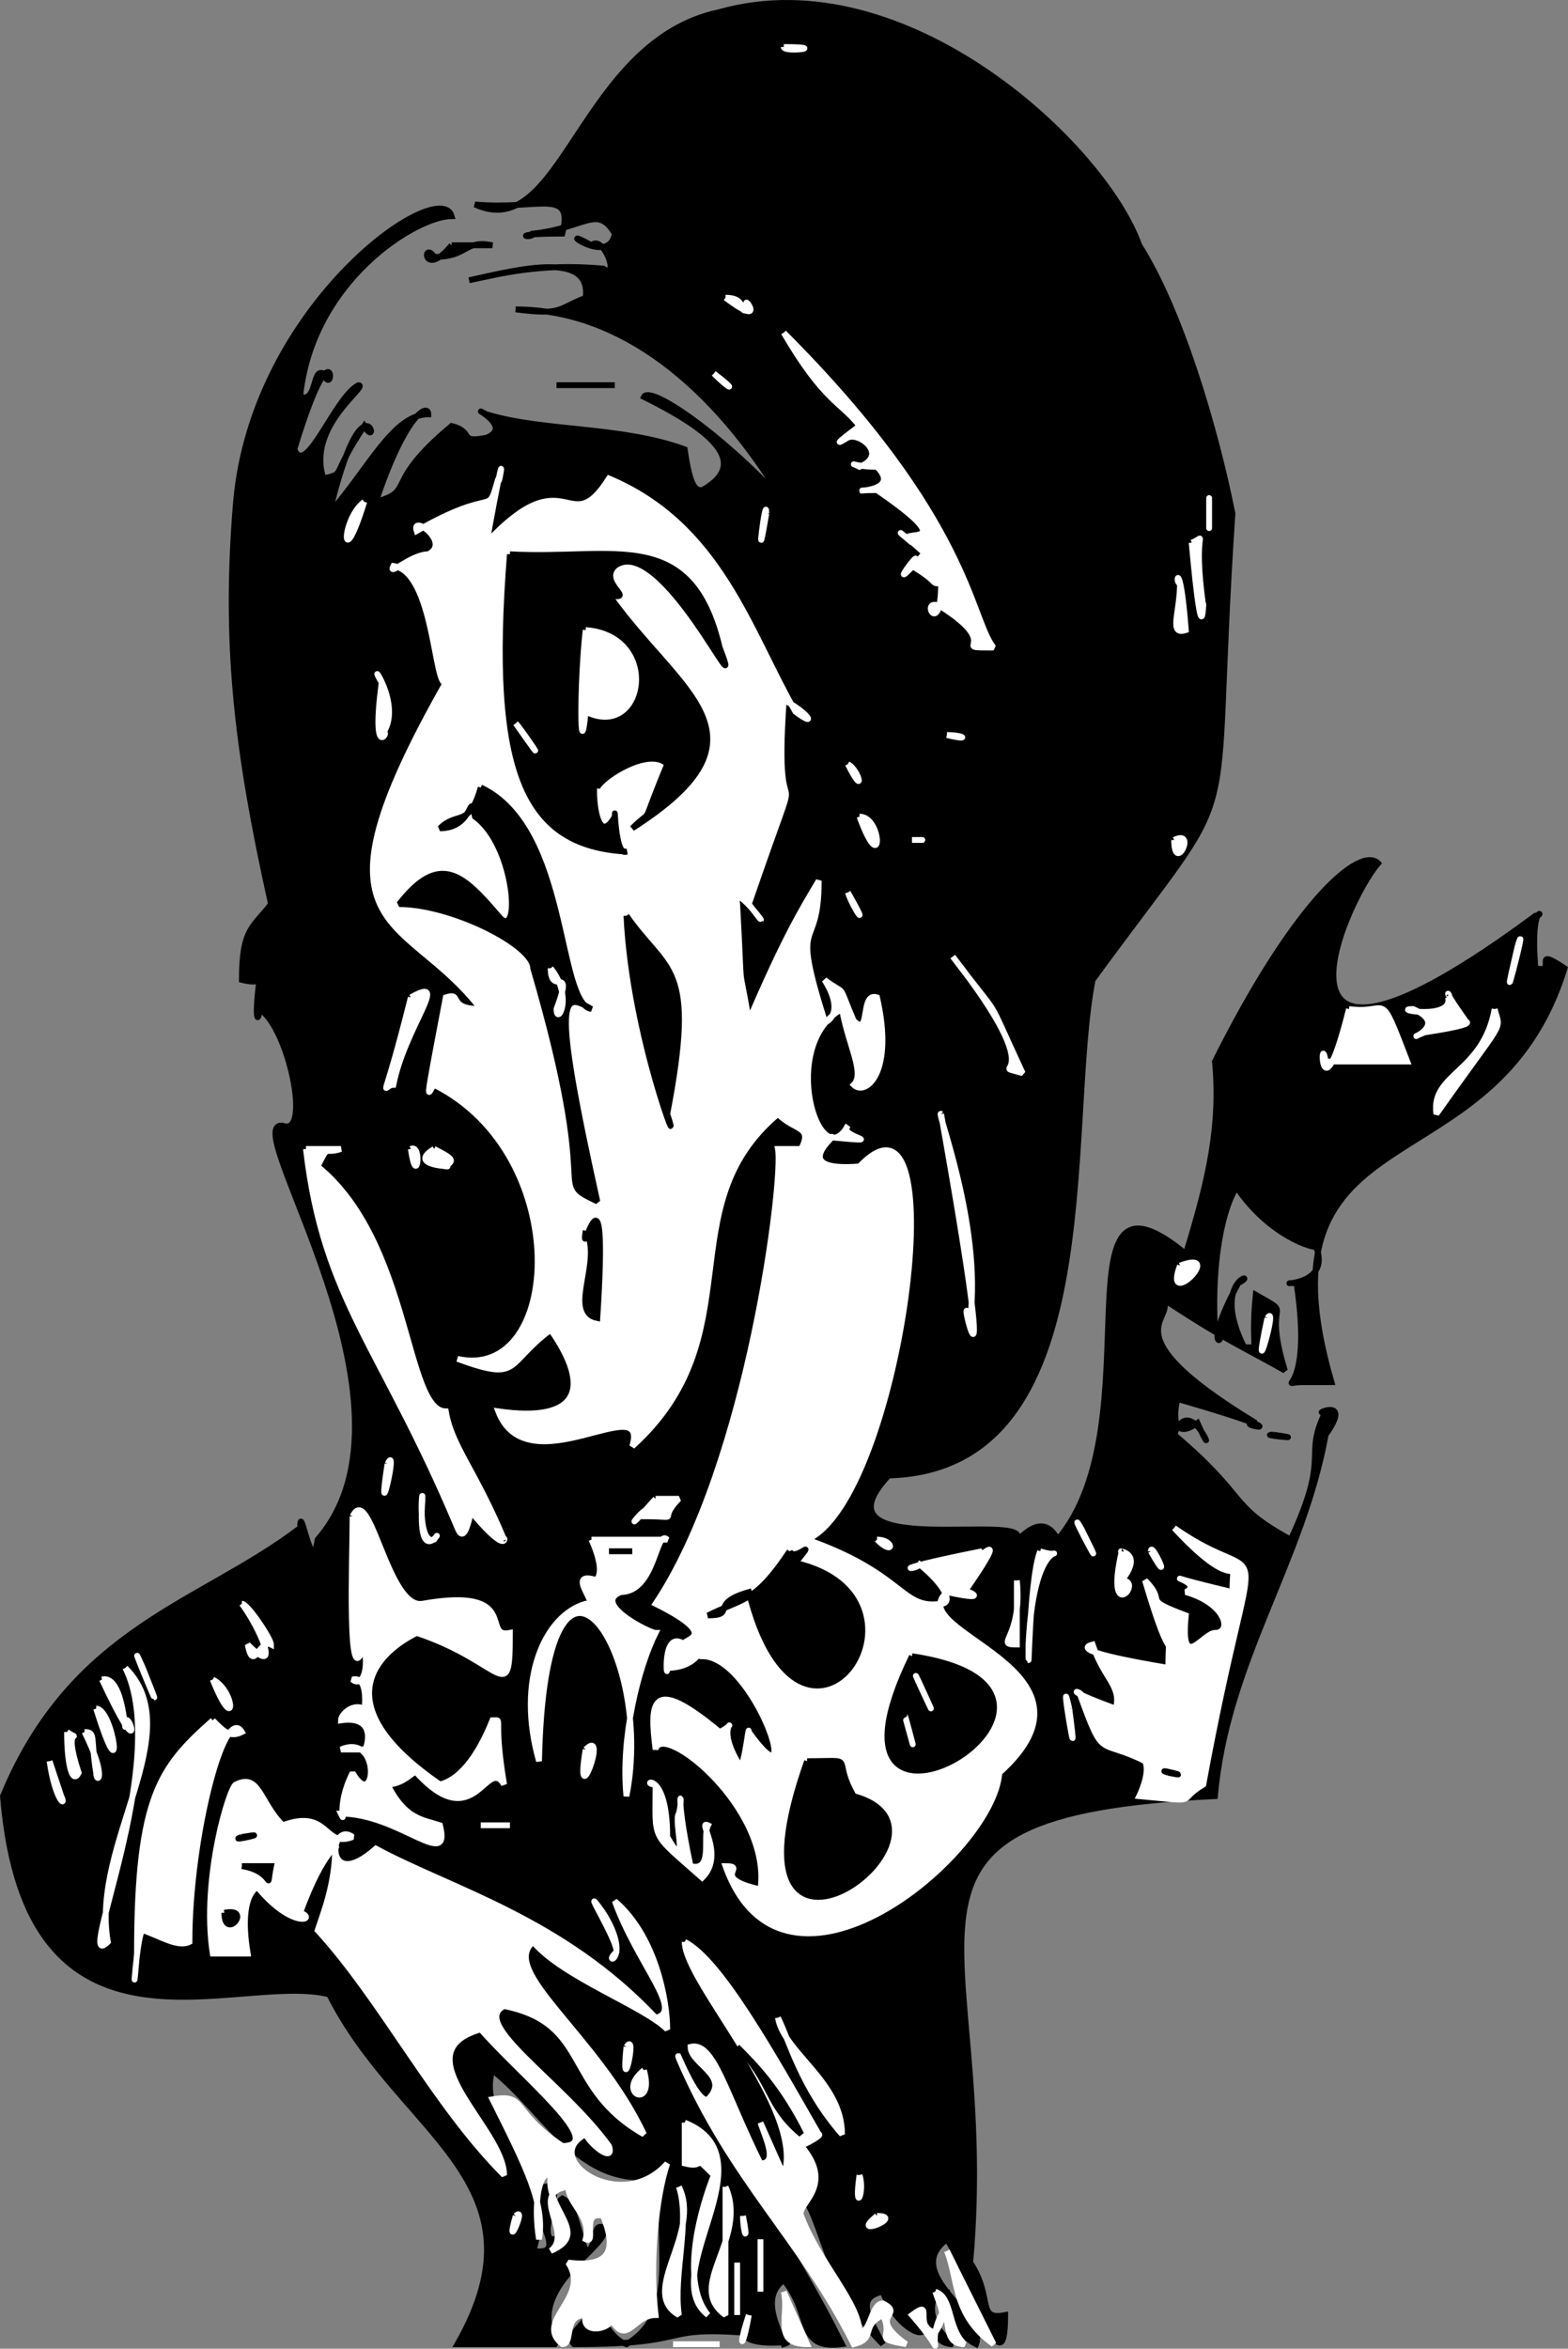 <svg xmlns="http://www.w3.org/2000/svg" width="269.096" height="402.843" version="1.2"><rect width="100%" height="100%" fill="#808080" stroke="none"/><g fill="none" stroke="#000" stroke-miterlimit="2" font-family="'Sans Serif'" font-size="12.5" font-weight="400"><path fill="#000" d="M123.508 2.067c32-9 66 23 72 40 7 11 13 31 16 46-4 60 3 43-24 80-5 26 3 84-35 85-14 15 25 6 22 11-1 2 4-6 7 0 17-20-1-68 22-49 4-13 6-22 5-33 14-28 25-37 28-34-6 7-23 46 27 9 2 0-1-3 0 9 4 1-1-4 5 0-12 39-54 23-40 71h-5c-5 0 2 3-1-17-5 0 7 1 3-7 4 2-6 1-13-9 1-3-5 4-4 24 3 2-3 5 4-8 4-2-5-1 1 11 3 0 1 1 2-9 7 4 1 0 5 13-7-4-10-5-22-13 6 4-11 5 17 22-5 0 11 3-13-4 1-6-4 9 3 4 4 9-1-6-4 2 13 11 9 12 20 18 7-15 2-14 6-22-3 1 5-3 0 4-4 22-17 39-19 62-64 3-37 24-42 80 4 6 1 10 6 9 0 14-6-7-10-13-8 6 7 13 5 18-4-2-5-7-5-9-2-1-5 4 1 9-4 0-3-5-5-5 2 6-5 2-7-4-5 1-2 5 0 9-14-14-8-29-23-31-4-5-2-7-3-5 5 13 11 20 19 36-8 1-5-5-10-11-4 3-1 8 0 11 3-1-6 1-7-2-15-1-8 2-29 2-2-2 4-4 2-7 3 2 4 6 7 7 10-6 4-19 7-29-15 3-20-10-30-18-3 9 11 20 7 31 7 1-2-7 2-11 4-1-1 7 1 9 7 0-1-5 2-7 2 1 2 3 4 9 2 0 1-5 3-4 2 3-14 10-8 20h-17c16-28-10-36-22-60-16-4-52 15-56-34 12-29 34-33 51-46 0-5 2 9 3 2 20-23-14-72-6-71 5 2 1-17-4-20 0 2-1 3 0-5 0-1 1 1-3 0 0-9 2-9 5-13-6-27-8-45-6-69 3-34 35-56 37-49-6 0-24 11-26 31 3 1 2-5 4-4 2 5 2-10-5 13 2 5 7-9 11-11 2 0-9 7-6 16 4-1 1 0 7-9 3 5 0-10-6 15 7-8 11-17 17-17 0-2-4 0-9 15 7-2 1-3 13-13 4 1 1 3 6 2 5-2-4-6 0-4 10 3 23 2 34 6 1 7 2 7 3 7 9-5 0-11-10-16 1-2 13 6 24 18-12-20-28-33-46-33 8 1 7 0 12-2 1-8-11-5-20-3 5-1 12-3 23-2 3 2 0-6-2-4-7-4 3 4 4-2-3-5-5-1-14 0 0 1-5 0 5 0 2-8-4-4-15-5 15 7 18-28 42-33" vector-effect="non-scaling-stroke"/><path fill="#000" d="M143.508 6.067c3 1 5 1 0 0" vector-effect="non-scaling-stroke"/><path fill="#fff" stroke="#fff" d="M134.508 8.067c8 0 0 1 0 0" vector-effect="non-scaling-stroke"/><path fill="#000" d="M77.508 42.067h7c-5-1-4 2-10 2-2-3-2 4 3-2" vector-effect="non-scaling-stroke"/><path fill="#fff" stroke="#fff" d="M124.508 51.067c4 0 2 3 4 2-2-4 4 4-4-2m10 6c32 32 32 49 36 54-8 0 2 0-9-7-4-2 0 6 0-4-2 0 0 0-5-3 3-5-6 7 2-2 2 1-8-7-2-2-4-3 10 2-6-9-8 0 5 1 0-4-4 0-5-1-3 0 5-2 0-6-2-5 3-2-6 4 2-2-3-4-6-4-13-16m-12 7c4 3 3 3 0 0" vector-effect="non-scaling-stroke"/><path fill="#000" d="M95.508 66.067h10-10m85 9h4c-2 0 6 0-7 9-3 0 1-3 3-9m-10 2c7 3-3-6 3 7 4-7-2 11-3-7" vector-effect="non-scaling-stroke"/><path fill="#fff" stroke="#fff" d="M85.508 82.067c0 3 2-11-2 11 14-15 14 0 21-11 19 8 24 26 32 40 4 3 2 0-2-2-2 28 5 3-6 35 6 8-3-5-2 0 1 18 0 8 2 20 6-14 9-19 12-24 0 13-5 5 1 24-3 1 5 1 0-7 4 3 2 0 5 7 3 3 1-5 4-4 3 13-2 17-4 15 2-2-1-7-2-13-11 6-4 29 1 20-2 2 8 3-3 2 2-1-8 6 5 5 17-18 7 57-9 64 17 6 16 12 23 11 2 0 1-3-4-7 2 1-9 2 11-2-2 3 6-6-3 7-1-1 6 2-3 0-8 7 29 13 9 31-1 14-37 44-47 16 4 0-3 2 6 4 2-14-17-29-18-24-1-8-1-13 11-3 4-2-1-2 3 5 1 4 2-7 2-5 10 14 1-13-8-13 0-3 0 2-6 2 0 3-1-7 3-4-1-1 7-1-5-7 16-24 22-73 21-78h4c2-4-1-3-4-6-19 16-4 38-25 57 3-10-18 7-23-6 14 2 16-4 9-14-8 6-5 9-16 5 18 4 20-35-4-47-1 1-2 6 2-15 3-1 0 2 6 2-13-17-31-12-6-56-2 1-2-19-9-20-1 2 3-2 6-2 4-2-3-7-2-4 14-8 12-2 14-9m-23 4c-4 3-4 13 0 0" vector-effect="non-scaling-stroke"/><path fill="#000" d="M185.508 86.067c-4-1 12 5-1 16-4-2 1 8 1-14 3-3-2 2-4 3 2 0 0 0 4-5" vector-effect="non-scaling-stroke"/><path fill="#fff" stroke="#fff" d="M207.508 86.067c0-4 0 12 0 0m-76 2c0-4-2 12 0 0m73 5c3-1 0-3 2 11 0-3 0 11-2-11" vector-effect="non-scaling-stroke"/><path fill="#000" d="M87.508 95.067c18 1 31-5 36 16 5 13-10-20-18-14-3 3 4 6-1 5 12 17 29 24 4 40 4-4 1 1 6-11-3-3-11 2-12 4-1-5-1 12 3 5 0-3 0 7 2 6-17-1-23-13-20-51m86 0c7-3 9 8 1 9-7-2 9 6 1-9 0 1-9 7-2 0" vector-effect="non-scaling-stroke"/><path fill="#fff" stroke="#fff" d="M202.508 100.067c-1 0 0-5 1 8-3 1-1-3-1-8" vector-effect="non-scaling-stroke"/><path fill="#000" d="M195.508 104.067c3-1 1 6 0 4-3-3-5 1-8 7-3-2-1-1 8-11" vector-effect="non-scaling-stroke"/><path fill="#fff" stroke="#fff" d="M100.508 108.067c13 1 10 19 0 14-1 10-1-5 0-14" vector-effect="non-scaling-stroke"/><path fill="#000" d="M196.508 113.067c1 6 3-18-1 22 3 0 0 0 5-4-4 2 8-5-5 6-4 2 3-5-3-4-2-13 6 3 3-16 2 1-3 1-5 5 0-2-6 5 6-9" vector-effect="non-scaling-stroke"/><path fill="#fff" stroke="#fff" d="M65.508 117.067c-3-5 4 4 0 9 2-2-2 6 0-9m23 7c1 1 7 10 0 0m74 2c4 1 3 0 0 0m-17 5c2 1 3 6 0 0" vector-effect="non-scaling-stroke"/><path fill="#000" d="M82.508 135.067c15 7 13 37 19 38-5-3-7-3 1 33-8-4 1 1-11-40 0-4-14-11-23-11 7-9 11-5 17 2 4 5 3-12-4-17-1-5 0 2-6 2 3-3 5 0 7-7" vector-effect="non-scaling-stroke"/><path fill="#fff" stroke="#fff" d="M147.508 140.067c4 0 4 11 0 0" vector-effect="non-scaling-stroke"/><path fill="#000" d="M188.508 140.067c-3-3 7 2-1 2 1-2-4 4 1-2" vector-effect="non-scaling-stroke"/><path fill="#fff" stroke="#fff" d="M156.508 144.067s4 0 0 0m45 0c4-2 0 6 0 0" vector-effect="non-scaling-stroke"/><path fill="#000" d="M175.508 148.067c-1 0 11 1-4 3 1-2-7 4 4-3m12 0c0-4-1 5 5 0 3 2-6 5-5 0" vector-effect="non-scaling-stroke"/><path fill="#fff" stroke="#fff" d="M145.508 153.067c4 7 1 3 0 0" vector-effect="non-scaling-stroke"/><path fill="#000" d="M107.508 157.067c7 10 12 8 7 34 3 9-6-13-7-34" vector-effect="non-scaling-stroke"/><path fill="#fff" stroke="#fff" d="M260.508 162.067c2-6-4 17 0 0m-97 2c9 12 5 5 12 20-7-2 6 3-12-20m-69 2c4 5 1 10 1 7 3-8-1-2-1-7m-24 5c7-4-1 5-3 15-2 0-2 5 3-15m178 0c1 0-2-3 3 4-3 0 6 0-7 2-5 2 5-1-2-4-4 0 7 2 6-2m-17 2c7 1 5-4 10 9h-14c-1-6-1 11 4-9m25 0c1 4 2 1-10 18-1-7 8-7 10-18m-95 18c-1-1 7 19 5 35-3-8 6 27-5-35m-109 6h6c-3 1-2-1-4 3 16 13 15 42 22 42 1 6 5 10 10 22 0-1 1 3-5-4 0-9-1 7-3 2-13-31-23-39-26-65m18 0c2-1 1 7 0 0m4 0c4 2 3 2 2 3 2 0-7 0-2-3" vector-effect="non-scaling-stroke"/><path fill="#000" d="M100.508 211.067c-1 7 4-16 2 15-5-1 1-10-2-15" vector-effect="non-scaling-stroke"/><path fill="#fff" stroke="#fff" d="M202.508 217.067c8-3-3 8 0 0m15 9c2-3-3 14 0 0" vector-effect="non-scaling-stroke"/><path fill="#000" d="M218.508 246.067c-3 0 7 1 0 0" vector-effect="non-scaling-stroke"/><path fill="#fff" stroke="#fff" d="M66.508 251.067c2-4-2 13 0 0m6 6c0-3-1 8 2 7 2-3-3 6-2-7m40 0h4c-4 4 1 3-6 3 2-4-6 6 2-3m-52 3c3-6 6 16 12 15 17-3 10 6 15 5 0 13-1 5-16 0-8 4-15 13 4 26 4-1 7-6 9-11 2 0 0-1 2 11-3-5-5 9-15-2 0-1-2 2-5 2 3 6 6 6 9 7 2 8-7-2-17-2 1 2-1-1 2-7 4 7 5-7-2-4h4c0 1 3-6-4-5 0-1 2-3 4-2-1 6 2-6-2-5 1 1 3 0 2-6-3 10-2-15-2-22m125 2c-3-5 6 12 0 0m16 0c17 12 14-5 5 44-5 3 0 3-11 2 0 0 2-4 1-6-8-4-7 0-11-11 1-1-5-2 6 2 1-4-2-5-4-11-4 1 7 3 13 4 0-8 1 2-4-15 4 4-1 3 7 6-1 10 3 3 5 3 3 0 2-5-5-7 4-2-9-4 8 0 0-8 2 2-10-11m-100 2h13c-2-2-2 9-8 9-5 2 5 7 6 7-3 6-6 18-5 28 5-25-14-53-15-6-4-14 1-25 8-27 3 1-4-6 2-4-3 0 3 2-1-7m49 0c3 0 3 3 0 0" vector-effect="non-scaling-stroke"/><path fill="#000" d="M104.508 266.067h4-4m31 0c1 2 5-3 1 2 26 6 1 41-8 5-7 2-2 4-7 4 6-3 8-2 14-11" vector-effect="non-scaling-stroke"/><path fill="#fff" stroke="#fff" d="M178.508 266.067c6 2-1-5-2 16 0 10 0-11 2-16m14 0c-1 0 4 0 0 5 4 0-3 8 0-5m5 0c0-2 4 7 0 0m-23 5v11c-4 0 1-1 0-11m-133 4c1 0 5 6 5 7-2-1-3 5-4 0 6 6 2-3-1-7" vector-effect="non-scaling-stroke"/><path fill="#000" d="M156.508 284.067c40 6-20 41 0 0" vector-effect="non-scaling-stroke"/><path fill="#fff" stroke="#fff" d="M21.508 286.067c11 11-6 30-3 47-6 6 11-31 3-47" vector-effect="non-scaling-stroke"/><path fill="#fff" stroke="#fff" d="M24.508 286.067c-4-9 6 15 0 0m-7 2c4-1 4 12 4 7 1-1 3 8-4-7m19 0c4 2 4 10 0 0m121 0c-2-4 6 13 0 0m-141 5c3 0 5 16 0 0m167 0c-2-9 2 15 0 0m-147 2c2 2 3 3 5 2-3-5-9 18-9 36-2 1-5-1-8-2-1 0-2 16-1 4 0-27 4-32 13-40m119 0c-1-4 3 11 0 0m-144 2c3 2-1-2 2 7-1 2-2-1-2-7m3 0c2 0 1 1 2 7 0 2 2 1-2-7m86 3c4-4-2 12 0 0m-92 2 2 6c1 2-1 1-2-6" vector-effect="non-scaling-stroke"/><path fill="#000" d="M138.508 302.067c9 0 4-1 8 6 22 6-24 39-8-6m62 2c-3-1 5 1 0 0" vector-effect="non-scaling-stroke"/><path fill="#fff" stroke="#fff" d="M40.508 306.067c4-2 4 3 8 7 8-3 7 4 12 2-4-3-5 10 4 2 13 7 32 12 48 29 5-1-3-9-7-20 7 6 9 17 9 22-4-4-18-9-23-15-6 5 11 16 19 33-14-8-9-19-24-22-6 3 10 13 18 24 1 3-3 0-4-2-8 4 6 14 14 5-2 6-3 17-2 26-4 0-5 6-8 0 2 2-5 4-4 0-4 0-2 5-4 5-5-4 5-8 1-14 8 1 8-3 6-8-4-1-1 5-3 4 1-4-3-6-3-9-7 1 1 8-3 11 7-3-1-7 0-13-2-1-3 5-2 11 1-6-2-12-8-24 6-1 3 2 12 8 8 0-7-12-14-20-14 4 4 17 4 25-12-12-21-30-32-42 1-3 3-8 3-14 1-1-2 0-6 11 3 1-1 3-7-4 1-1-4-1-2 11h-6c-2-13 3-29 4-29m72 0c-3 0 2-3 2 9 4 7 1-3 2-4 1-4-1-5 2 9 4 1 2-5 3-7-2-1 3 5-1 9-9-8-8-6-8-16m-30 7h5-5" vector-effect="non-scaling-stroke"/><path fill="#000" d="M41.508 315.067c-3 1 6-1 0 0m0 5h5c-1 5 1 1-5 0m-3 8c5-1 0 5 0 0" vector-effect="non-scaling-stroke"/><path fill="#fff" stroke="#fff" d="M103.508 328.067c-5-7 4 7 2 7-2 2 3 1-2-7m14 5c6 3 15 19 23 33 0 0 1 0-3 2 6 7-1 10 0 12 3 8 10 15 10 20 2 0 2-5 4-5 4 2-3 2 4 7-6-1-2-1-4-5-4 2-1 4-5 5-9-18-21-28-30-49-1-3 3 8 5 7 4-4-3-6-3-9 4-1 6 8 12 20 3 0 1-4 0-7l4 9c4-11-17-33-17-40m16 13c1 6 11 11 11 20-7-8-9-16-11-20m-26 5c2-3-1 10 0 0" vector-effect="non-scaling-stroke"/><path fill="#000" d="M126.508 351.067c3 3 7 7 11 15-6-5-5-9-11-15" vector-effect="non-scaling-stroke"/><path fill="#fff" stroke="#fff" d="M110.508 355.067c-5 4 2 7 0 0m7 9c15 6-5 26 4 33-5-6-1-19 1-24-4-4-1-1-5-2v-7m30 9c1 3-1 7 0 0" vector-effect="non-scaling-stroke"/><path fill="#fff" stroke="#fff" d="M116.508 375.067c2 6-1 15 0 22-7-4 4-14 0-22m8 0v22c-7-5 4-13 0-22m-36 5c2-2-2 7 0 0m39 0c1 5 0 3 0 0m23 0c5 0-5 4 0 0m-20 4v9-9m32 2 8 16c-7-5-6-11-8-16m-36 2v9-9m8 5 4 9c-6 0-3-5-4-9m26 0c3 1 2 6 5 9-4 0-2-5-4-5-3 6 2 8-5 0 4-3 0 2 4 3 2-3 1-4 0-7m-32 4c-1 6-2 6 0 0m-13 5h8-8" vector-effect="non-scaling-stroke"/></g></svg>
